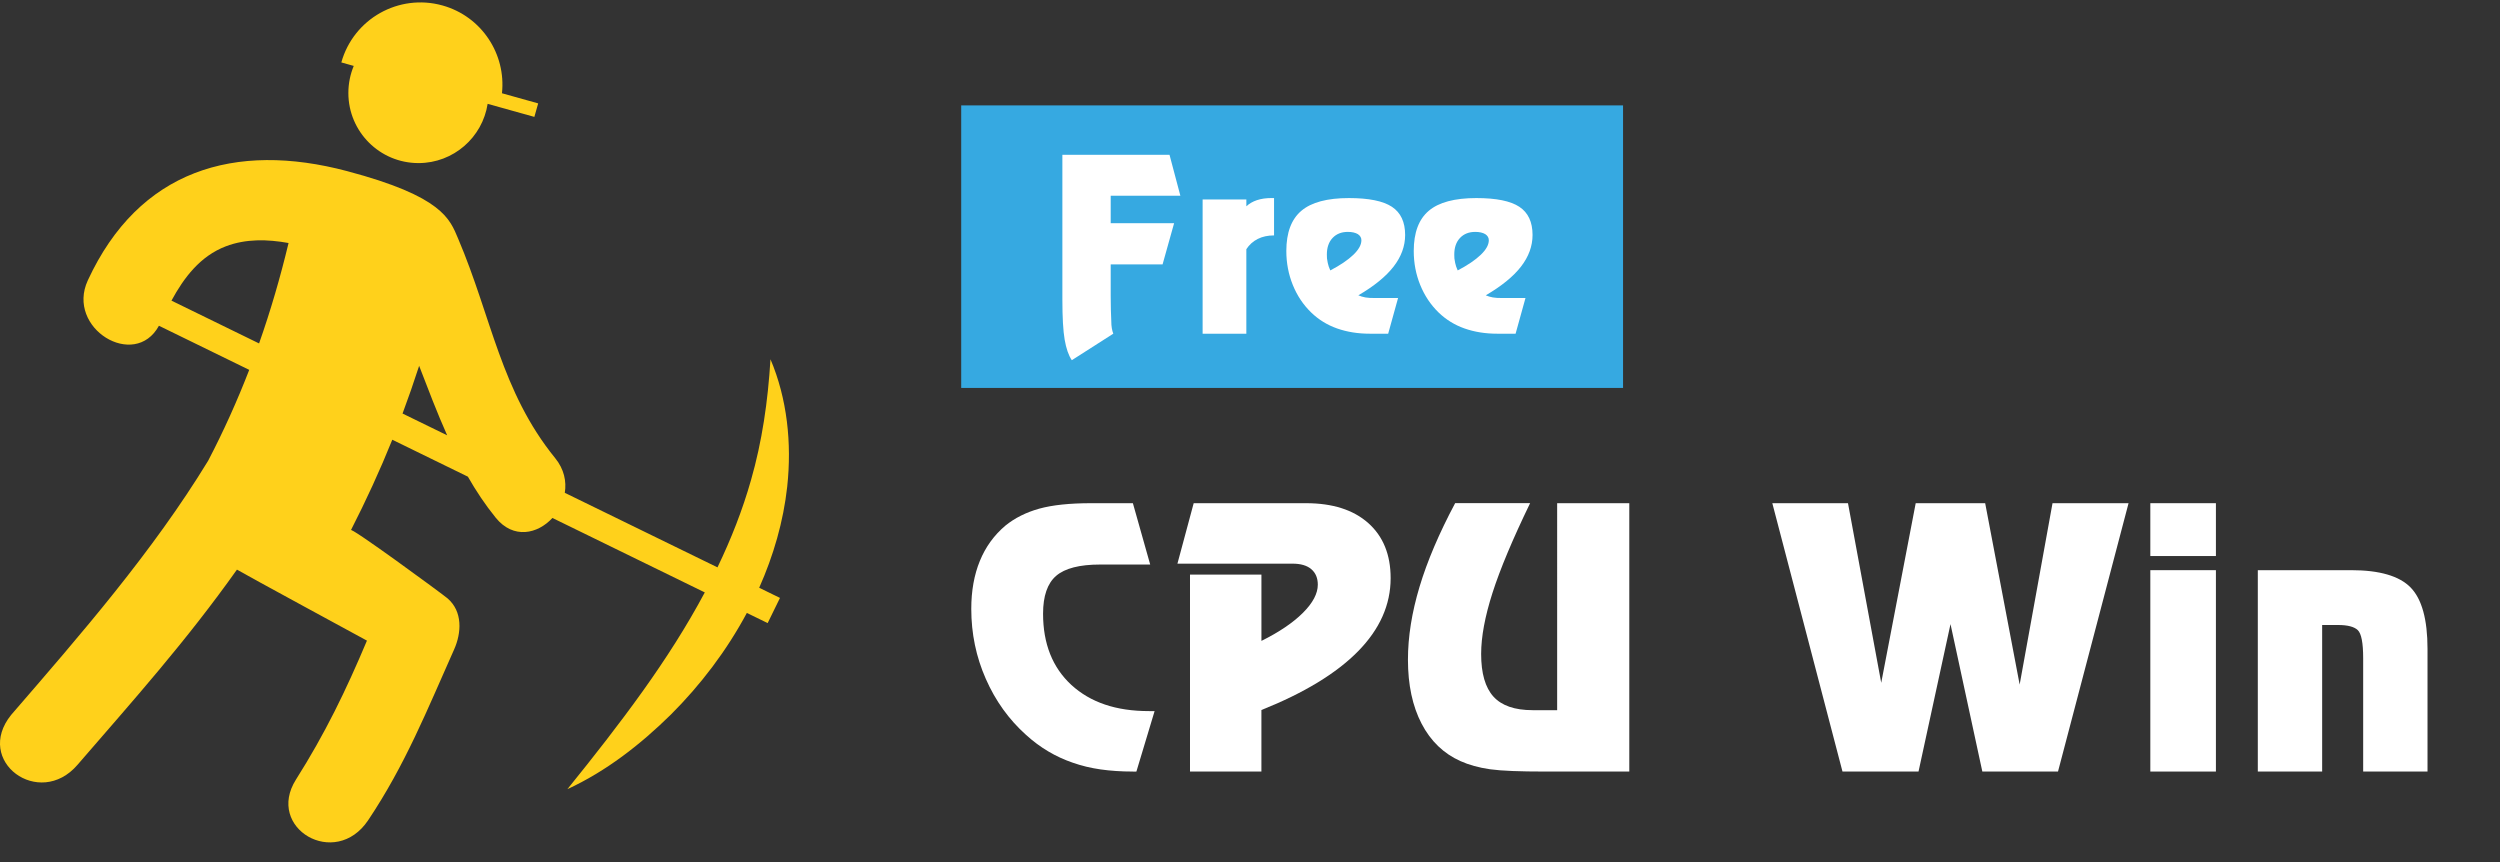 <?xml version="1.0" encoding="utf-8"?>
<!-- Generator: Adobe Illustrator 16.0.0, SVG Export Plug-In . SVG Version: 6.00 Build 0)  -->
<!DOCTYPE svg PUBLIC "-//W3C//DTD SVG 1.1//EN" "http://www.w3.org/Graphics/SVG/1.1/DTD/svg11.dtd">
<svg version="1.1" id="Layer_1" xmlns="http://www.w3.org/2000/svg" xmlns:xlink="http://www.w3.org/1999/xlink" x="0px" y="0px"
	 width="145px" height="50px" viewBox="0 0 145 50" enable-background="new 0 0 145 50" xml:space="preserve">
<rect x="0" y="0" width="145" height="50" fill="#333333" stroke="none"/>
<g display="none">
	<path display="inline" fill="#FFFFFF" d="M39.432,1.5H11.068C5.517,1.5,1,6.017,1,11.568v28.363C1,45.482,5.517,50,11.068,50
		h28.364C44.983,50,49.5,45.482,49.5,39.931V11.568C49.5,6.017,44.983,1.5,39.432,1.5z M47.658,39.931
		c0,4.536-3.69,8.228-8.226,8.228H11.068c-4.536,0-8.227-3.691-8.227-8.228V11.568c0-4.536,3.69-8.226,8.227-8.226h28.364
		c4.536,0,8.226,3.69,8.226,8.226V39.931z"/>
</g>
<g>
	<path fill="#FFFFFF" d="M65.707,44.75c-0.671,0-1.293-0.041-1.867-0.123s-1.114-0.212-1.619-0.39
		c-0.999-0.342-1.901-0.878-2.707-1.61c-0.999-0.895-1.778-1.98-2.338-3.255c-0.562-1.274-0.842-2.627-0.842-4.056
		c0-1.046,0.166-1.974,0.498-2.784c0.331-0.81,0.825-1.491,1.481-2.046c0.547-0.443,1.201-0.771,1.964-0.984
		c0.762-0.211,1.765-0.317,3.01-0.317h2.42l1.004,3.558H63.81c-1.196,0-2.048,0.219-2.554,0.656s-0.758,1.17-0.758,2.195
		c0,1.742,0.546,3.12,1.641,4.132c0.553,0.506,1.202,0.886,1.947,1.138c0.745,0.254,1.6,0.38,2.564,0.38h0.317l-1.056,3.507H65.707z
		"/>
	<path fill="#FFFFFF" d="M69.02,44.75V33.327h4.143v3.845c1.031-0.512,1.835-1.056,2.409-1.63s0.861-1.118,0.861-1.63
		c0-0.383-0.125-0.683-0.374-0.897c-0.25-0.216-0.614-0.323-1.092-0.323h-6.676l0.943-3.507h6.512c1.544,0,2.749,0.385,3.614,1.153
		c0.864,0.77,1.297,1.834,1.297,3.194c0,1.545-0.629,2.958-1.887,4.24c-1.258,1.281-3.128,2.418-5.608,3.409v3.568H69.02z"/>
	<path fill="#FFFFFF" d="M94.499,29.185V44.75h-4.9c-0.726,0-1.349-0.01-1.872-0.031c-0.522-0.02-0.958-0.054-1.308-0.102
		c-0.656-0.096-1.227-0.253-1.712-0.473c-0.978-0.437-1.729-1.161-2.256-2.174c-0.526-1.011-0.79-2.248-0.79-3.711
		c0-1.326,0.225-2.734,0.672-4.225c0.448-1.49,1.137-3.107,2.066-4.851h4.348c-1.012,2.09-1.738,3.821-2.179,5.194
		c-0.441,1.373-0.661,2.558-0.661,3.555c0,1.121,0.237,1.943,0.712,2.47c0.476,0.525,1.232,0.788,2.271,0.788h1.425V29.185H94.499z"
		/>
	<path fill="#FFFFFF" d="M109.111,39.603l2-10.418h4.029l2,10.521l1.906-10.521h4.41l-4.092,15.565h-4.389l-1.846-8.552
		l-1.855,8.552h-4.41l-4.07-15.565h4.389L109.111,39.603z"/>
	<path fill="#FFFFFF" d="M124.719,29.185h3.804v3.065h-3.804V29.185z M124.719,33.07h3.804v11.68h-3.804V33.07z"/>
	<path fill="#FFFFFF" d="M130.953,33.07h5.414c1.646,0,2.797,0.336,3.45,1.006c0.652,0.67,0.979,1.855,0.979,3.558v7.116h-3.732
		v-6.572c0-0.889-0.104-1.433-0.313-1.631c-0.208-0.198-0.589-0.297-1.144-0.297h-0.922v8.5h-3.732V33.07z"/>
</g>
<g>
	<g>
		<rect x="55.75" y="6.113" fill="#36A9E1" width="38.387" height="16.387"/>
	</g>
</g>
<g>
	<path fill="#FFFFFF" d="M67.832,8.979l0.629,2.372h-4.04v1.593h3.678l-0.67,2.393h-3.008v1.838c0,0.287,0.003,0.551,0.01,0.792
		c0.007,0.242,0.015,0.462,0.024,0.663c0,0.15,0.01,0.286,0.031,0.407s0.049,0.227,0.085,0.317l-2.406,1.538
		c-0.187-0.278-0.325-0.674-0.414-1.189s-0.133-1.294-0.133-2.337V8.979H67.832z"/>
	<path fill="#FFFFFF" d="M69.753,11.569h2.536v0.396c0.164-0.155,0.368-0.273,0.612-0.355s0.525-0.123,0.844-0.123h0.15v2.167
		c-0.36,0-0.676,0.068-0.947,0.205s-0.491,0.335-0.66,0.595v4.901h-2.536V11.569z"/>
	<path fill="#FFFFFF" d="M79.453,19.355c-0.693,0-1.326-0.102-1.9-0.304s-1.076-0.512-1.504-0.926
		c-0.461-0.447-0.816-0.979-1.066-1.596s-0.376-1.275-0.376-1.972c0-1.062,0.29-1.839,0.872-2.331c0.58-0.492,1.5-0.738,2.758-0.738
		c1.152,0,1.984,0.168,2.495,0.506s0.766,0.882,0.766,1.634c0,0.647-0.224,1.259-0.67,1.835s-1.128,1.131-2.044,1.665
		c0.123,0.055,0.26,0.096,0.41,0.123c0.096,0.014,0.176,0.023,0.239,0.027s0.164,0.007,0.301,0.007h1.354l-0.574,2.071H79.453z
		 M77.156,15.685c0.574-0.301,1.019-0.602,1.333-0.902s0.472-0.583,0.472-0.848c0-0.146-0.068-0.264-0.205-0.355
		c-0.146-0.086-0.34-0.13-0.581-0.13c-0.369,0-0.664,0.117-0.886,0.352c-0.221,0.235-0.331,0.555-0.331,0.96
		c0,0.1,0.003,0.175,0.007,0.226s0.02,0.138,0.045,0.263C77.034,15.376,77.084,15.521,77.156,15.685z"/>
	<path fill="#FFFFFF" d="M86.843,19.355c-0.692,0-1.326-0.102-1.9-0.304s-1.075-0.512-1.504-0.926
		c-0.46-0.447-0.815-0.979-1.066-1.596s-0.376-1.275-0.376-1.972c0-1.062,0.29-1.839,0.872-2.331c0.58-0.492,1.5-0.738,2.758-0.738
		c1.153,0,1.984,0.168,2.495,0.506s0.766,0.882,0.766,1.634c0,0.647-0.224,1.259-0.67,1.835s-1.128,1.131-2.044,1.665
		c0.123,0.055,0.26,0.096,0.41,0.123c0.096,0.014,0.176,0.023,0.239,0.027s0.164,0.007,0.301,0.007h1.354l-0.574,2.071H86.843z
		 M84.546,15.685c0.574-0.301,1.019-0.602,1.333-0.902s0.472-0.583,0.472-0.848c0-0.146-0.068-0.264-0.205-0.355
		c-0.146-0.086-0.34-0.13-0.581-0.13c-0.369,0-0.664,0.117-0.886,0.352c-0.221,0.235-0.331,0.555-0.331,0.96
		c0,0.1,0.002,0.175,0.007,0.226s0.02,0.138,0.045,0.263C84.424,15.376,84.473,15.521,84.546,15.685z"/>
</g>
<g display="none">
	<g display="inline">
		<g>
			<path fill="#FFD11B" d="M35.874,32.2c-0.156-0.391-0.391-0.78-0.625-1.093s-0.546-0.549-0.937-0.781
				c-0.391-0.233-0.704-0.313-1.172-0.39c0.313-0.157,0.625-0.313,0.859-0.547c0.235-0.235,0.469-0.47,0.625-0.703
				c0.157-0.235,0.313-0.547,0.391-0.859c0.078-0.312,0.156-0.624,0.156-1.016c0-0.625-0.078-1.093-0.312-1.562
				c-0.156-0.468-0.469-0.858-0.859-1.17c-0.391-0.313-0.859-0.547-1.405-0.703v-0.078v-2.265c0-0.469-0.313-0.78-0.781-0.78
				c-0.469,0-0.781,0.312-0.781,0.78v2.108c-0.234,0-0.468,0-0.625,0h-1.094v-2.108c0-0.469-0.312-0.78-0.781-0.78
				c-0.468,0-0.781,0.312-0.781,0.78v2.108H27.05c-0.156,0-0.313,0.078-0.469,0.157c-0.156,0.078-0.234,0.312-0.234,0.625v13.354
				c0,0.313,0.078,0.546,0.234,0.624c0.156,0,0.313,0.078,0.469,0.078h0.703v2.264c0,0.47,0.313,0.782,0.781,0.782
				c0.469,0,0.781-0.313,0.781-0.782v-2.264h1.64c0.079,0,0.079,0,0.157,0v2.264c0,0.47,0.312,0.782,0.781,0.782
				s0.781-0.313,0.781-0.782v-2.264c0-0.078,0-0.078,0-0.156c0.39-0.078,0.703-0.156,1.015-0.313
				c0.391-0.156,0.703-0.391,1.016-0.623c0.313-0.235,0.546-0.548,0.78-0.861c0.235-0.313,0.391-0.702,0.469-1.092
				c0.156-0.391,0.156-0.859,0.156-1.328C36.108,33.06,36.03,32.67,35.874,32.2z M28.299,24.704h2.031
				c0.546-0.078,1.015,0,1.405,0.078c0.313,0.079,0.625,0.234,0.859,0.468c0.234,0.235,0.39,0.469,0.468,0.781
				c0.079,0.313,0.157,0.626,0.157,1.016c0,0.313-0.078,0.625-0.157,0.938c-0.078,0.313-0.233,0.546-0.468,0.78
				c-0.234,0.235-0.469,0.391-0.781,0.547s-0.703,0.234-1.249,0.234h-2.265V24.704L28.299,24.704z M33.843,34.934
				c-0.156,0.312-0.313,0.546-0.625,0.779c-0.235,0.236-0.546,0.392-0.859,0.47s-0.703,0.156-1.171,0.156h-2.89v-5.231h2.343
				c0.624,0,1.171,0.077,1.562,0.155s0.78,0.313,1.015,0.547c0.234,0.234,0.468,0.547,0.625,0.86c0.156,0.31,0.234,0.702,0.234,1.17
				C34.078,34.23,34,34.621,33.843,34.934z"/>
		</g>
	</g>
	<g display="inline">
		<g>
			<path fill="#FFD11B" d="M45.4,42.352l-3.124-3.123c1.796-2.421,2.811-5.389,2.811-8.59c0-7.966-6.481-14.525-14.524-14.525
				c-3.202,0-6.169,1.093-8.59,2.811l-4.295-4.295c0,0-0.078-0.078-0.156-0.078c8.512-6.481,20.225-8.122,20.381-8.122
				c0.234,0,0.391-0.156,0.547-0.312c0.078-0.078,0.155-0.156,0.233-0.313c0.156-0.39,0-0.859-0.39-1.015
				C38.06,4.712,25.175-0.832,12.759,9.554c0-0.078-0.078-0.078-0.157-0.156l-2.264-2.343c-0.625-0.625-1.796-0.468-2.5,0.234
				L6.277,8.852c-0.312,0.312-0.546,0.781-0.624,1.171c-0.078,0.547,0.078,1.016,0.39,1.328l2.265,2.264
				c0.078,0.078,0.078,0.078,0.156,0.156c-9.917,12.416-4.529,25.066-4.451,25.224c0.156,0.313,0.391,0.469,0.703,0.469
				c0.079,0,0.235,0,0.313-0.079c0.156-0.076,0.234-0.155,0.312-0.234c0.156-0.155,0.313-0.313,0.313-0.546
				c0-0.157,1.405-11.558,7.809-19.835c0,0.078,0.078,0.078,0.078,0.156l4.607,4.607c-1.171,2.108-1.874,4.529-1.874,7.106
				c0,7.965,6.481,14.445,14.446,14.445c2.577,0,4.998-0.702,7.106-1.873l3.358,3.357c0.391,0.391,0.937,0.625,1.406,0.625
				s0.859-0.157,1.171-0.47l1.796-1.795C46.26,44.226,46.182,43.055,45.4,42.352z M7.215,10.335c0-0.078,0-0.235,0.156-0.391
				l1.562-1.562c0.157-0.156,0.313-0.156,0.313-0.234l2.264,2.265c0,0.078,0,0.234-0.156,0.39l-1.562,1.562
				c-0.156,0.156-0.234,0.156-0.313,0.156L7.215,10.335z M13.462,16.27c-0.078,0.078-0.234,0.234-0.234,0.391
				C7.761,22.907,5.497,31.263,4.56,35.558c-1.092-4.529-1.795-13.978,7.185-23.114c9.136-8.98,18.664-8.199,23.193-7.106
				c-4.295,0.938-12.963,3.359-19.289,8.902c-0.156,0.078-0.234,0.157-0.39,0.235l-0.859,0.859L13.462,16.27z M14.711,17.754
				c-0.078-0.078-0.156-0.234-0.156-0.313c0.313-0.312,0.546-0.625,0.859-0.937l0.078-0.078c0.313-0.312,0.625-0.625,0.938-0.859
				c0.078,0,0.156,0,0.312,0.156l4.217,4.217c-0.703,0.625-1.327,1.406-1.952,2.187L14.711,17.754z M30.72,43.523
				c-7.184,0-12.963-5.779-12.963-12.965c0-7.183,5.857-12.883,12.963-12.883s12.963,5.778,12.963,12.883
				C43.683,37.666,37.904,43.523,30.72,43.523z M42.745,45.554c-0.078,0-0.234,0.078-0.39-0.157l-3.123-3.124
				c0.781-0.546,1.483-1.248,2.186-1.951l2.967,3.046c0.156,0.156,0.156,0.39,0.156,0.39L42.745,45.554z"/>
		</g>
	</g>
	<g display="inline">
	</g>
	<g display="inline">
	</g>
	<g display="inline">
	</g>
	<g display="inline">
	</g>
	<g display="inline">
	</g>
	<g display="inline">
	</g>
	<g display="inline">
	</g>
	<g display="inline">
	</g>
	<g display="inline">
	</g>
	<g display="inline">
	</g>
	<g display="inline">
	</g>
	<g display="inline">
	</g>
	<g display="inline">
	</g>
	<g display="inline">
	</g>
	<g display="inline">
	</g>
</g>
<g>
	<g>
		<g>
			<path fill="#FFD11B" d="M20.205,5.394c0,2.245,1.82,4.065,4.067,4.065c2.031,0,3.71-1.491,4.011-3.436l2.71,0.757l0.221-0.783
				l-2.1-0.588c0.244-2.271-1.174-4.455-3.446-5.091c-2.536-0.709-5.162,0.77-5.871,3.303l0.72,0.202
				C20.318,4.305,20.205,4.836,20.205,5.394z"/>
			<path fill="#FFD11B" d="M44.688,20.837c-0.151,2.468-0.492,4.78-1.125,6.991c-0.496,1.757-1.163,3.444-1.949,5.079l-8.856-4.324
				c0.106-0.657-0.035-1.366-0.554-2.007c-3.15-3.874-3.688-8.168-5.632-12.735c-0.483-1.137-0.892-2.444-6.438-3.916
				c-6.508-1.729-12.08-0.07-15.042,6.338c-1.283,2.779,2.721,5.211,4.126,2.63l5.237,2.559c-0.693,1.79-1.482,3.546-2.382,5.27
				C8.84,32.021,4.702,36.775,0.652,41.458c-2.182,2.689,1.625,5.478,3.839,2.906c3.312-3.83,6.302-7.172,9.252-11.326
				c0.306,0.194,7.54,4.119,7.54,4.119c-1.22,2.896-2.431,5.394-4.118,8.059c-1.776,2.81,2.275,5.212,4.186,2.361
				c2.154-3.215,3.429-6.413,4.991-9.915c0.425-0.956,0.503-2.191-0.384-2.956c-0.248-0.216-5.822-4.312-5.61-3.945
				c0.879-1.719,1.685-3.471,2.405-5.257l4.384,2.143c0.474,0.828,1.004,1.627,1.617,2.383c1.022,1.259,2.433,0.943,3.286,0.012
				l8.838,4.318c-1.048,1.964-2.263,3.857-3.587,5.711c-1.369,1.916-2.835,3.786-4.383,5.701c2.254-1.042,4.232-2.584,6.002-4.325
				c1.727-1.725,3.235-3.706,4.407-5.897l1.207,0.589l0.715-1.46l-1.206-0.589c0.826-1.855,1.403-3.836,1.625-5.862
				C45.932,25.705,45.656,23.12,44.688,20.837z M15.026,19.919l-5.081-2.482c0.729-1.345,1.67-2.582,3.149-3.149
				c1.163-0.445,2.416-0.415,3.642-0.193C16.261,16.075,15.697,18.016,15.026,19.919z M23.348,23.985
				c0.342-0.917,0.661-1.837,0.962-2.766c0.522,1.354,1.037,2.71,1.625,4.029L23.348,23.985z"/>
		</g>
	</g>
	<g>
	</g>
	<g>
	</g>
	<g>
	</g>
	<g>
	</g>
	<g>
	</g>
	<g>
	</g>
	<g>
	</g>
	<g>
	</g>
	<g>
	</g>
	<g>
	</g>
	<g>
	</g>
	<g>
	</g>
	<g>
	</g>
	<g>
	</g>
	<g>
	</g>
</g>
<g>
</g>
<g>
</g>
<g>
</g>
<g>
</g>
<g>
</g>
<g>
</g>
</svg>
